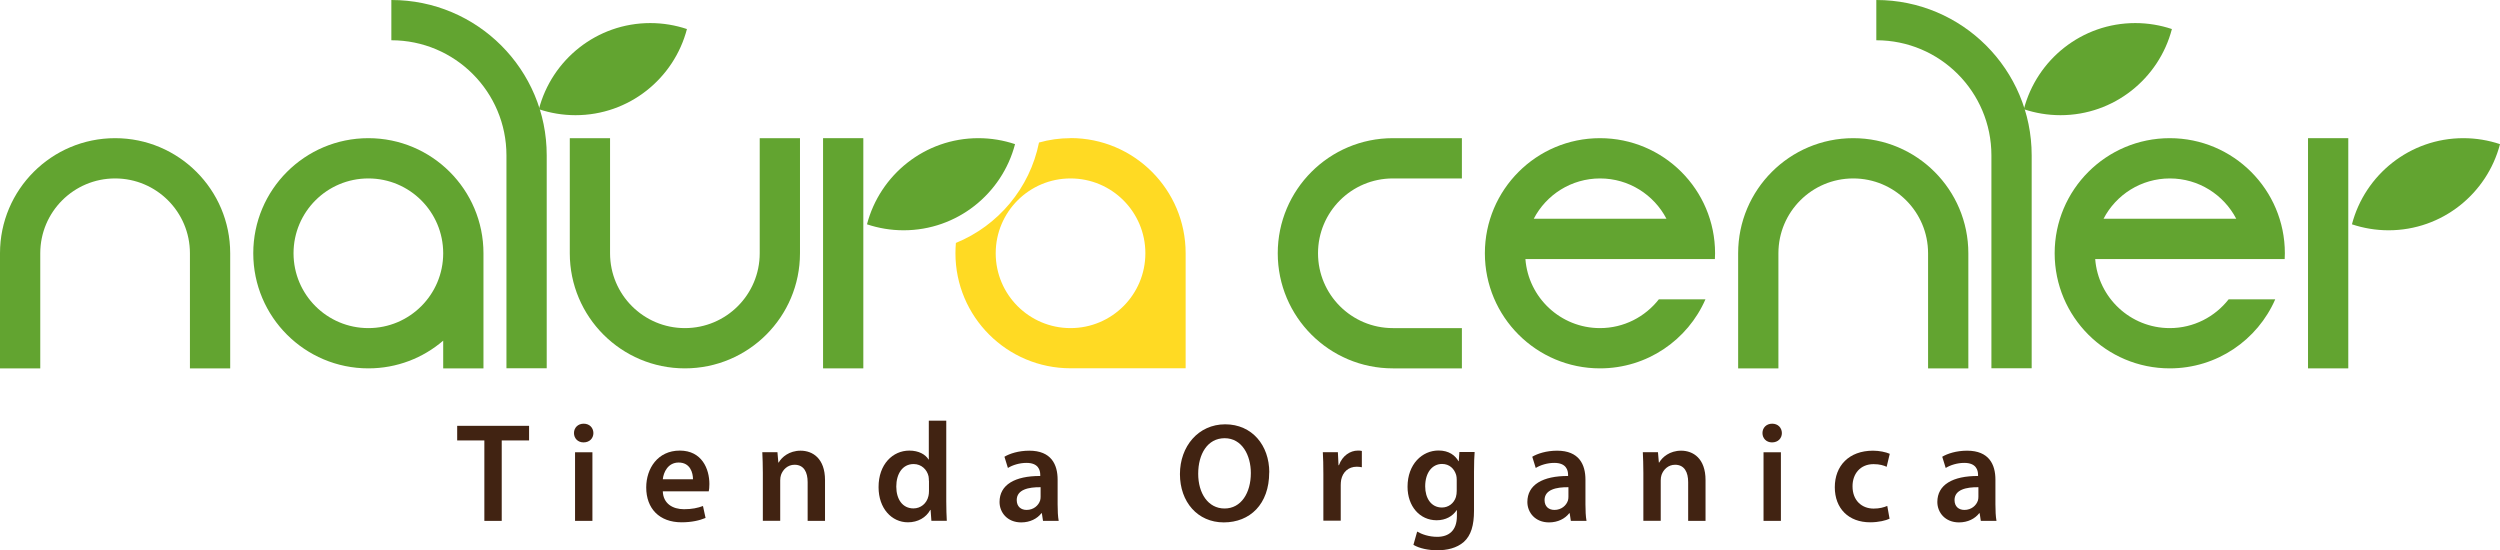 <?xml version="1.0" encoding="UTF-8"?>
<svg id="Capa_1" data-name="Capa 1" xmlns="http://www.w3.org/2000/svg" viewBox="0 0 280.63 61.77">
  <defs>
    <style>
      .cls-1, .cls-2, .cls-3, .cls-4 {
        stroke-width: 0px;
      }

      .cls-1, .cls-3 {
        fill: #62a430;
      }

      .cls-2 {
        fill: #412312;
      }

      .cls-3, .cls-4 {
        fill-rule: evenodd;
      }

      .cls-4 {
        fill: #ffda23;
      }
    </style>
  </defs>
  <g>
    <g>
      <path class="cls-3" d="M41.35,15.51h0c-7.14,0-12.92,5.79-12.92,12.92h0c0,7.14,5.79,12.92,12.92,12.92h0c3.21,0,6.14-1.17,8.4-3.11v3.11h4.52v-12.92h0c0-7.14-5.79-12.92-12.92-12.92ZM41.35,36.83h0c-4.64,0-8.4-3.76-8.4-8.4s3.76-8.4,8.4-8.4h0c4.64,0,8.4,3.76,8.4,8.4s-3.76,8.4-8.4,8.4Z"/>
      <path class="cls-3" d="M12.92,15.51h0C5.79,15.51,0,21.29,0,28.43v12.92h4.52v-12.92c0-4.64,3.76-8.4,8.4-8.4h0c4.64,0,8.4,3.76,8.4,8.4v12.92h4.52v-12.92c0-7.14-5.79-12.92-12.92-12.92Z"/>
      <path class="cls-3" d="M76.88,41.35h0c-7.14,0-12.92-5.79-12.92-12.92v-12.92h4.52v12.92c0,4.64,3.76,8.4,8.4,8.4h0c4.64,0,8.4-3.76,8.4-8.4v-12.92h4.52v12.92c0,7.14-5.79,12.92-12.92,12.92Z"/>
      <path class="cls-3" d="M208.03,15.51h0c-7.14,0-12.92,5.79-12.92,12.92v12.92h4.52v-12.92c0-4.64,3.76-8.4,8.4-8.4h0c4.64,0,8.4,3.76,8.4,8.4v12.92h4.52v-12.92c0-7.14-5.79-12.92-12.92-12.92Z"/>
      <path class="cls-1" d="M186.21,33.6c-1.54,1.96-3.92,3.23-6.61,3.23-4.42,0-8.04-3.42-8.37-7.75h21.27c.01-.21.02-.43.02-.65h0c0-7.14-5.79-12.92-12.92-12.92h0c-7.14,0-12.92,5.79-12.92,12.92h0c0,7.14,5.79,12.92,12.92,12.92h0c5.3,0,9.85-3.19,11.84-7.75h-5.24ZM179.61,20.03c3.24,0,6.05,1.84,7.45,4.52h-14.89c1.4-2.69,4.21-4.52,7.45-4.52Z"/>
      <path class="cls-1" d="M250.17,33.6c-1.54,1.96-3.92,3.23-6.61,3.23-4.42,0-8.04-3.42-8.37-7.75h21.27c.01-.21.02-.43.02-.65h0c0-7.14-5.79-12.92-12.92-12.92h0c-7.14,0-12.92,5.79-12.92,12.92h0c0,7.14,5.79,12.92,12.92,12.92h0c5.3,0,9.85-3.19,11.84-7.75h-5.24ZM243.57,20.03c3.24,0,6.05,1.84,7.45,4.52h-14.89c1.4-2.69,4.21-4.52,7.45-4.52Z"/>
      <path class="cls-3" d="M156.35,36.83c-4.64,0-8.4-3.76-8.4-8.4h0c0-4.64,3.76-8.4,8.4-8.4h7.75v-4.52h-7.75c-7.14,0-12.92,5.79-12.92,12.92h0c0,7.14,5.79,12.92,12.92,12.92h7.75v-4.52h-7.75Z"/>
      <g>
        <path class="cls-3" d="M43.93,0v4.52c7.14,0,12.92,5.79,12.92,12.92v23.9s4.52,0,4.52,0v-23.9s0,0,0,0C61.38,7.81,53.57,0,43.93,0Z"/>
        <path class="cls-3" d="M77.11,3.26c-1.29-.43-2.67-.67-4.11-.67h0c-6.01,0-11.06,4.11-12.51,9.67,1.29.43,2.67.67,4.11.67h0c6.01,0,11.06-4.11,12.51-9.67Z"/>
      </g>
      <g>
        <path class="cls-3" d="M210.62,0v4.52c7.14,0,12.92,5.79,12.92,12.92v23.9s4.52,0,4.52,0v-23.9s0,0,0,0c0-9.63-7.81-17.44-17.44-17.44Z"/>
        <path class="cls-3" d="M243.8,3.26c-1.29-.43-2.67-.67-4.11-.67h0c-6.01,0-11.06,4.11-12.51,9.67,1.29.43,2.67.67,4.11.67h0c6.01,0,11.06-4.11,12.51-9.67Z"/>
      </g>
      <g>
        <path class="cls-3" d="M113.94,16.18c-1.29-.43-2.67-.67-4.11-.67h0c-6.01,0-11.06,4.11-12.51,9.67,1.29.43,2.67.67,4.11.67h0c6.01,0,11.06-4.11,12.51-9.67Z"/>
        <path class="cls-4" d="M120.17,15.51h0c-1.23,0-2.41.17-3.54.49-1.03,5.13-4.6,9.34-9.33,11.27-.03.38-.05.76-.05,1.15h0c0,7.14,5.79,12.92,12.92,12.92h12.92v-12.92c0-7.14-5.79-12.92-12.92-12.92ZM120.17,36.83h0c-4.64,0-8.4-3.76-8.4-8.4s3.76-8.4,8.4-8.4h0c4.64,0,8.4,3.76,8.4,8.4s-3.76,8.4-8.4,8.4Z"/>
        <rect class="cls-1" x="92.39" y="15.51" width="4.52" height="25.84"/>
      </g>
    </g>
    <g>
      <path class="cls-3" d="M280.63,16.18c-1.29-.43-2.67-.67-4.11-.67h0c-6.01,0-11.06,4.11-12.51,9.67,1.29.43,2.67.67,4.11.67h0c6.01,0,11.06-4.11,12.51-9.67Z"/>
      <rect class="cls-1" x="259.08" y="15.51" width="4.52" height="25.84"/>
    </g>
  </g>
  <g>
    <path class="cls-2" d="M54.36,49.44h-3.04v-1.64h8.07v1.64h-3.07v9.03h-1.95v-9.03Z"/>
    <path class="cls-2" d="M66.61,48.61c0,.58-.42,1.05-1.11,1.05-.65,0-1.07-.47-1.07-1.05,0-.59.44-1.05,1.09-1.05s1.08.45,1.09,1.05ZM64.55,58.47v-7.7h1.95v7.7h-1.95Z"/>
    <path class="cls-2" d="M74.4,55.15c.05,1.4,1.13,2.01,2.38,2.01.9,0,1.54-.14,2.13-.36l.29,1.34c-.66.28-1.57.49-2.69.49-2.5,0-3.97-1.55-3.97-3.91,0-2.13,1.29-4.14,3.77-4.14s3.32,2.06,3.32,3.75c0,.36-.03.65-.07.82h-5.15ZM77.79,53.8c0-.71-.3-1.88-1.61-1.88-1.2,0-1.7,1.09-1.78,1.88h3.39Z"/>
    <path class="cls-2" d="M85.63,53.05c0-.89-.03-1.62-.06-2.29h1.7l.1,1.16h.04c.34-.6,1.18-1.33,2.46-1.33,1.34,0,2.74.86,2.74,3.3v4.58h-1.95v-4.35c0-1.1-.41-1.95-1.47-1.95-.78,0-1.31.55-1.52,1.14-.06.16-.09.4-.09.62v4.53h-1.95v-5.41Z"/>
    <path class="cls-2" d="M106.22,47.23v9.07c0,.79.03,1.64.06,2.16h-1.73l-.09-1.22h-.04c-.46.86-1.39,1.39-2.5,1.39-1.84,0-3.3-1.57-3.3-3.94-.01-2.58,1.6-4.11,3.45-4.11,1.06,0,1.81.43,2.16,1h.03v-4.36h1.95ZM104.27,53.97c0-.16-.01-.35-.04-.51-.17-.75-.8-1.37-1.67-1.37-1.26,0-1.95,1.11-1.95,2.53s.7,2.45,1.93,2.45c.8,0,1.49-.54,1.68-1.39.04-.17.06-.36.06-.57v-1.15Z"/>
    <path class="cls-2" d="M117.08,58.47l-.13-.86h-.05c-.47.61-1.27,1.03-2.27,1.03-1.56,0-2.43-1.12-2.43-2.29,0-1.94,1.73-2.93,4.57-2.92v-.13c0-.51-.2-1.35-1.56-1.34-.75,0-1.55.24-2.07.57l-.39-1.26c.58-.35,1.58-.68,2.79-.68,2.47,0,3.18,1.56,3.18,3.25v2.77c0,.7.03,1.38.12,1.86h-1.76ZM116.82,54.69c-1.37-.02-2.69.27-2.69,1.44,0,.75.49,1.11,1.11,1.11.78,0,1.34-.5,1.52-1.07.04-.14.05-.29.05-.42v-1.06Z"/>
    <path class="cls-2" d="M142.47,53.03c0,3.57-2.16,5.61-5.1,5.61s-4.92-2.3-4.92-5.42,2.07-5.59,5.08-5.59,4.95,2.35,4.95,5.4ZM134.5,53.18c0,2.18,1.1,3.9,2.96,3.9s2.95-1.75,2.95-3.98c0-2.01-1-3.91-2.94-3.91s-2.97,1.8-2.97,3.99Z"/>
    <path class="cls-2" d="M148.55,53.24c0-1.03-.02-1.79-.06-2.48h1.69l.07,1.46h.05c.38-1.08,1.28-1.64,2.11-1.64.19,0,.3,0,.46.04v1.83c-.17-.03-.34-.06-.57-.06-.93,0-1.57.59-1.75,1.47-.03.17-.05.38-.05.59v4h-1.95v-5.23Z"/>
    <path class="cls-2" d="M165.53,50.76c-.04.52-.07,1.16-.07,2.21v4.37c0,1.62-.33,2.76-1.14,3.49-.81.71-1.92.94-2.98.94-.98,0-2.02-.21-2.68-.61l.42-1.49c.5.3,1.32.59,2.25.59,1.27,0,2.21-.67,2.21-2.33v-.66h-.03c-.44.67-1.22,1.13-2.24,1.13-1.91,0-3.27-1.58-3.27-3.76,0-2.54,1.64-4.07,3.48-4.07,1.18,0,1.87.56,2.24,1.2h.03l.07-1.03h1.7ZM163.52,53.85c0-.19-.02-.37-.06-.52-.21-.72-.76-1.25-1.59-1.25-1.08,0-1.89.95-1.89,2.52,0,1.31.66,2.37,1.88,2.37.73,0,1.35-.47,1.57-1.18.06-.2.09-.46.09-.68v-1.25Z"/>
    <path class="cls-2" d="M176.33,58.47l-.13-.86h-.05c-.47.61-1.27,1.03-2.27,1.03-1.56,0-2.43-1.12-2.43-2.29,0-1.94,1.73-2.93,4.57-2.92v-.13c0-.51-.2-1.35-1.56-1.34-.75,0-1.55.24-2.07.57l-.39-1.26c.58-.35,1.58-.68,2.79-.68,2.47,0,3.18,1.56,3.18,3.25v2.77c0,.7.03,1.38.12,1.86h-1.76ZM176.07,54.69c-1.37-.02-2.69.27-2.69,1.44,0,.75.49,1.11,1.11,1.11.78,0,1.34-.5,1.52-1.07.04-.14.05-.29.05-.42v-1.06Z"/>
    <path class="cls-2" d="M184.47,53.05c0-.89-.03-1.62-.06-2.29h1.7l.1,1.16h.04c.34-.6,1.18-1.33,2.46-1.33,1.34,0,2.74.86,2.74,3.3v4.58h-1.95v-4.35c0-1.1-.41-1.95-1.47-1.95-.78,0-1.31.55-1.52,1.14-.06.16-.09.4-.09.62v4.53h-1.95v-5.41Z"/>
    <path class="cls-2" d="M200.02,48.61c0,.58-.42,1.05-1.11,1.05-.65,0-1.07-.47-1.07-1.05,0-.59.44-1.05,1.09-1.05s1.08.45,1.09,1.05ZM197.96,58.47v-7.7h1.95v7.7h-1.95Z"/>
    <path class="cls-2" d="M212.1,58.23c-.4.19-1.21.4-2.17.4-2.42,0-3.97-1.55-3.97-3.94s1.58-4.1,4.29-4.1c.72,0,1.44.16,1.88.35l-.35,1.46c-.31-.15-.78-.3-1.47-.3-1.49,0-2.37,1.09-2.36,2.5,0,1.58,1.04,2.49,2.37,2.49.67,0,1.15-.14,1.53-.3l.26,1.45Z"/>
    <path class="cls-2" d="M222.35,58.47l-.13-.86h-.05c-.47.61-1.27,1.03-2.27,1.03-1.56,0-2.43-1.12-2.43-2.29,0-1.94,1.73-2.93,4.57-2.92v-.13c0-.51-.2-1.35-1.56-1.34-.75,0-1.55.24-2.07.57l-.39-1.26c.58-.35,1.58-.68,2.79-.68,2.47,0,3.18,1.56,3.18,3.25v2.77c0,.7.03,1.38.12,1.86h-1.76ZM222.09,54.69c-1.37-.02-2.69.27-2.69,1.44,0,.75.49,1.11,1.11,1.11.78,0,1.34-.5,1.52-1.07.04-.14.05-.29.05-.42v-1.06Z"/>
  </g>
</svg>